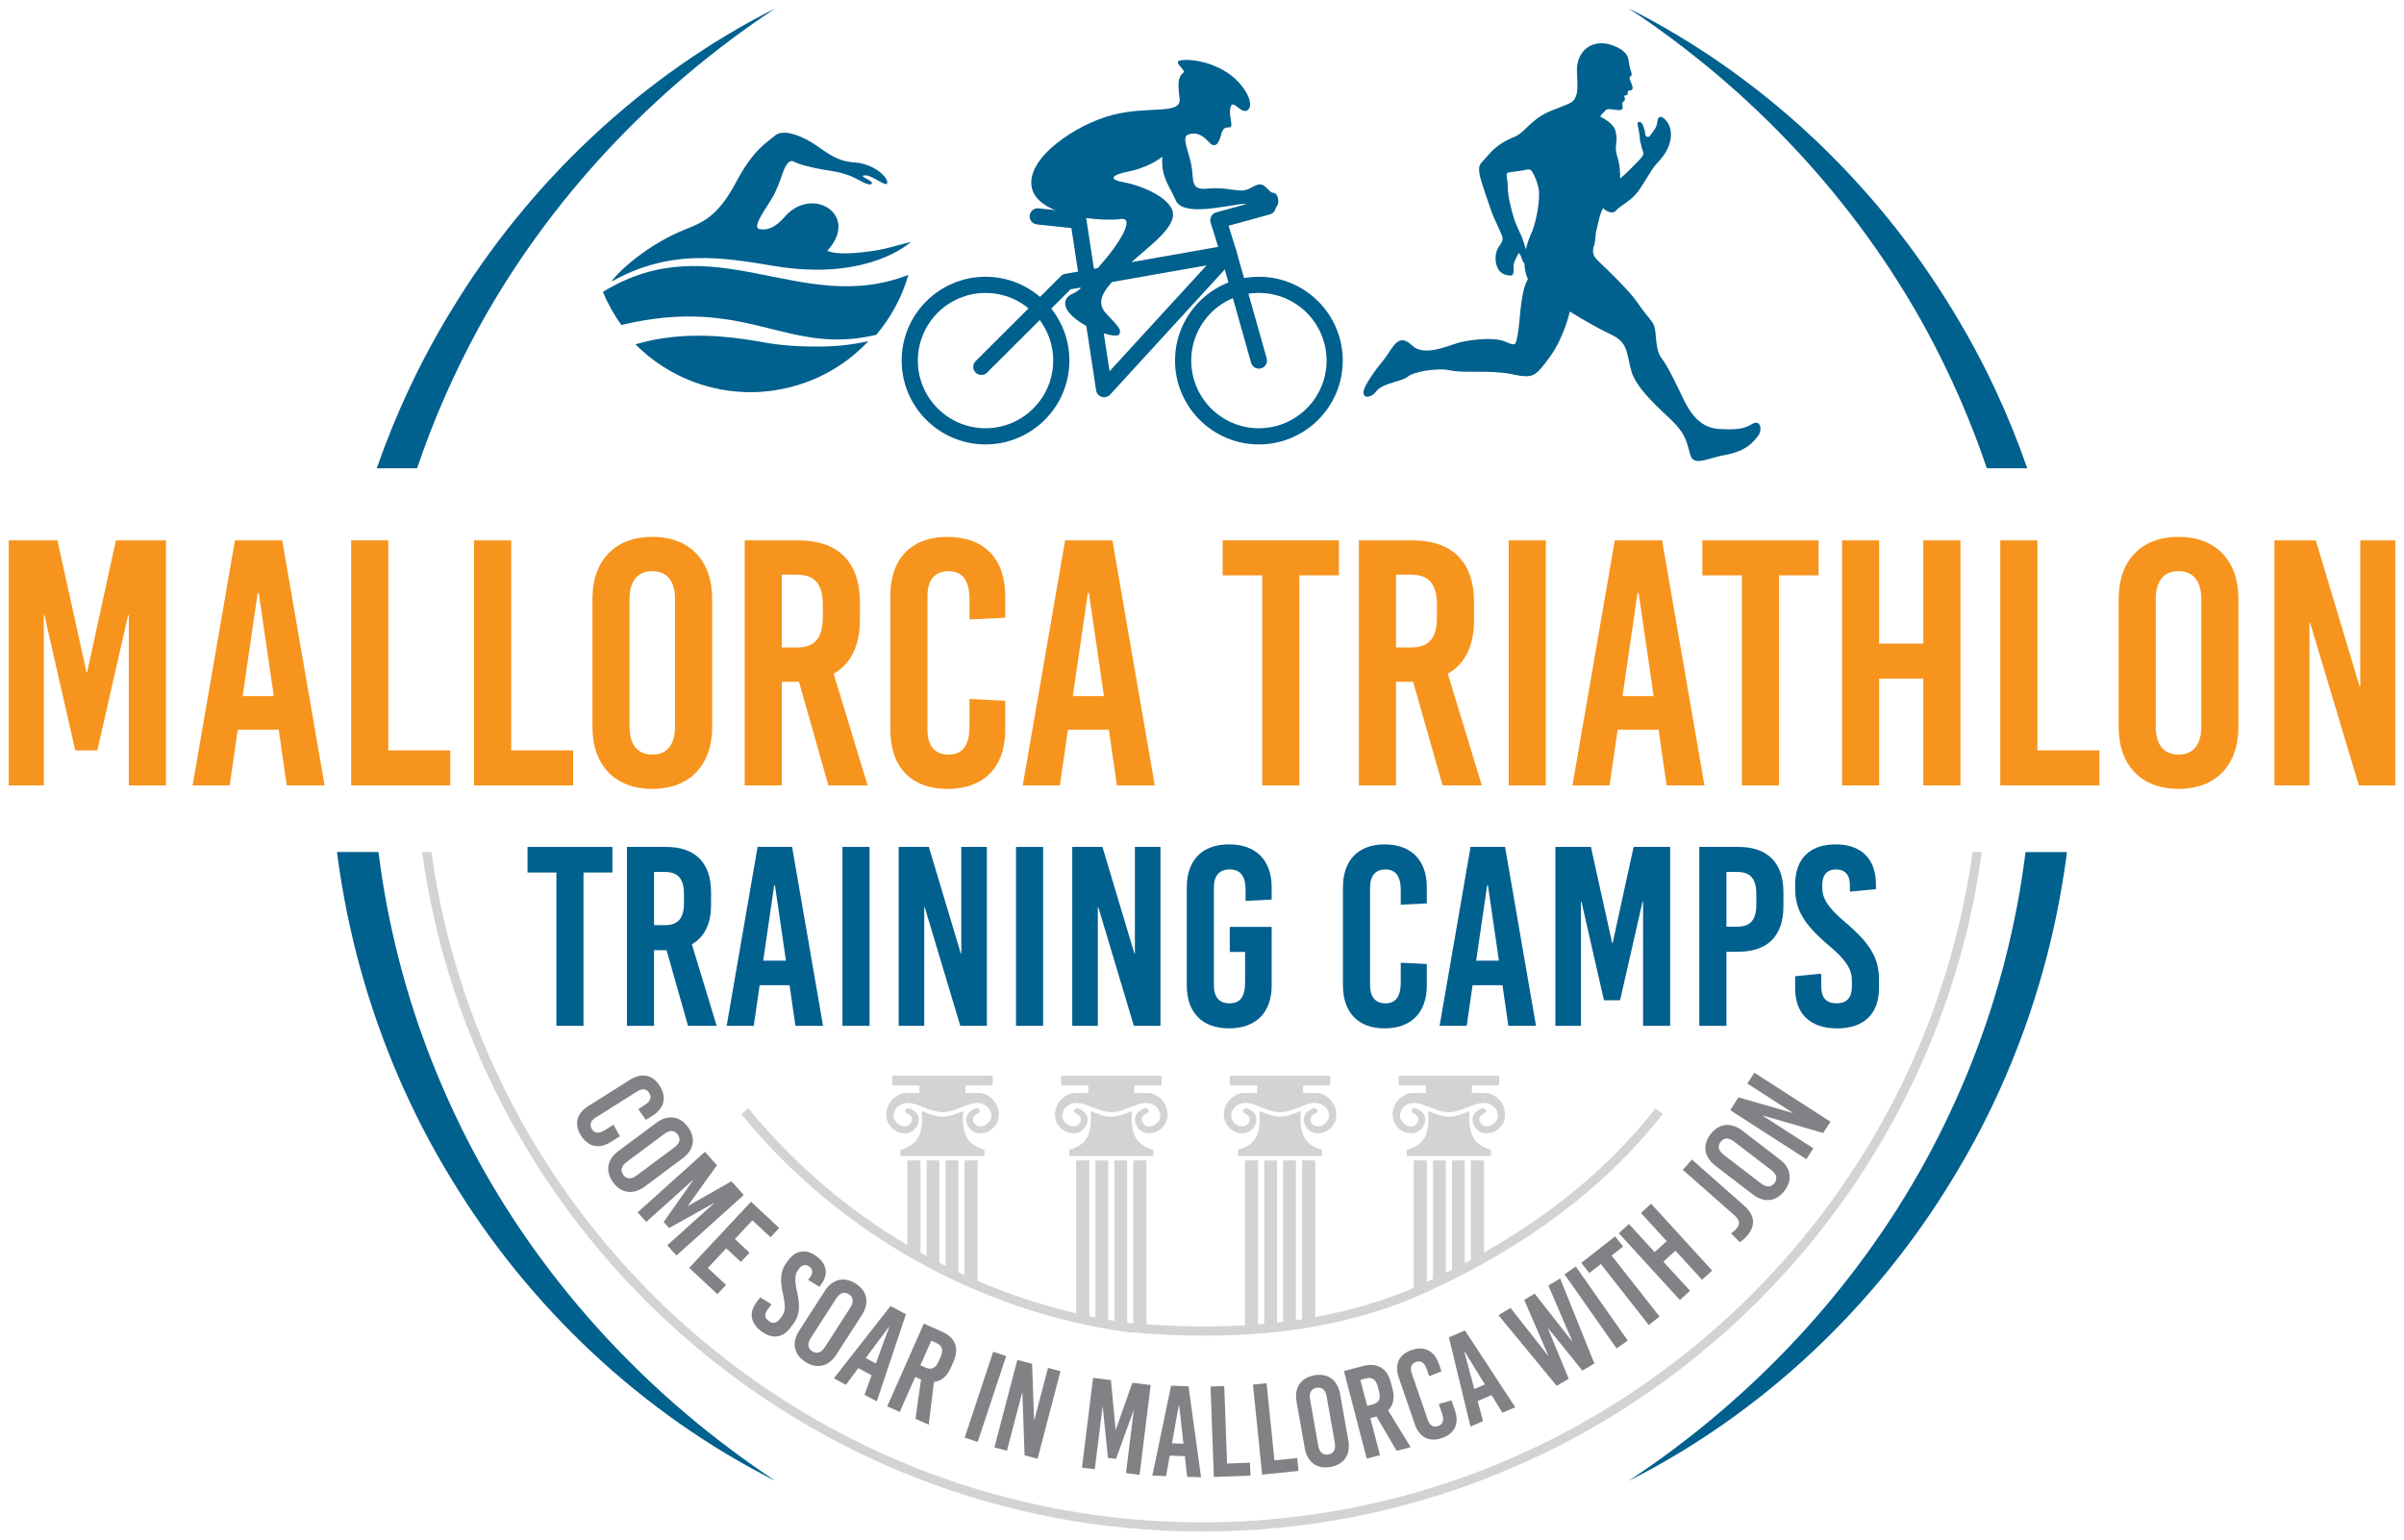 <?xml version="1.0" encoding="utf-8"?>
<!-- Generator: Adobe Illustrator 24.3.0, SVG Export Plug-In . SVG Version: 6.00 Build 0)  -->
<svg version="1.1" id="Layer_1" xmlns="http://www.w3.org/2000/svg" xmlns:xlink="http://www.w3.org/1999/xlink" x="0px" y="0px"
	 viewBox="0 0 1464 938" style="enable-background:new 0 0 1464 938;" xml:space="preserve">
<style type="text/css">
	.st0{fill:#D1D3D4;}
	.st1{fill:#00608E;}
	.st2{fill-rule:evenodd;clip-rule:evenodd;fill:#00608E;}
	.st3{fill:#808285;}
	.st4{fill:#F7941D;}
</style>
<g>
	<g>
		<path class="st0" d="M905.7,665.82h-9.33v-4.57h15.6c0.54,0,0.97-0.46,0.97-0.97v-4.99h-61.15c-0.02,0-0.04,0.02-0.04,0.04v4.95
			c0,0.5,0.46,0.97,1.01,0.97h15.6v4.57h-9.33c-11.39,2.25-15.03,17.16-5.46,22.93c5,3.02,11.77,2.17,13.98-4.49
			c1.12-3.33-0.15-6.89-5.03-8.98c-2.05-0.81-4.61,1.63-1.28,3.25c2.36,1.12,2.9,2.79,2.44,4.3c-1.16,3.64-4.8,4.1-7.59,2.4
			c-5.58-3.37-4.03-10.18,1.36-12.59c7.09-3.18,15.37,4.61,24.9,4.92c9.57-0.31,17.85-8.09,24.9-4.92c5.42,2.4,6.97,9.22,1.39,12.59
			c-2.79,1.7-6.47,1.24-7.59-2.4c-0.5-1.51,0.08-3.18,2.44-4.3c3.29-1.63,0.74-4.07-1.28-3.25c-4.92,2.09-6.2,5.65-5.07,8.98
			c2.25,6.66,8.98,7.51,13.98,4.49C920.72,682.97,917.04,668.06,905.7,665.82z"/>
		<path class="st0" d="M894.93,676.86c-3.91,1.51-8.09,3.29-12.59,3.45c-4.45-0.16-8.64-1.94-12.55-3.45
			c0.77,12.08-1.01,20.29-13.05,23.54c0,1.24,0,2.52,0,3.76c17.08,0,34.16,0,51.19,0c0-1.24,0-2.52,0-3.76
			C895.94,697.15,894.16,688.94,894.93,676.86z"/>
		<path class="st0" d="M872.69,780.08c2.61-1.23,5.21-2.47,7.78-3.74v-69.43h-7.78V780.08z"/>
		<path class="st0" d="M895.76,768.4c2.68-1.45,5.36-2.9,7.98-4.39v-57.1h-7.98V768.4z"/>
		<path class="st0" d="M884.22,774.44c2.61-1.32,5.22-2.64,7.78-4v-63.53h-7.78V774.44z"/>
		<path class="st0" d="M860.95,785.45c2.68-1.18,5.35-2.37,7.98-3.59v-74.95h-7.98V785.45z"/>
		<path class="st0" d="M802.9,665.82h-9.33v-4.57h15.6c0.54,0,0.97-0.46,0.97-0.97v-4.99H749c-0.02,0-0.04,0.02-0.04,0.04v4.95
			c0,0.5,0.46,0.97,1.01,0.97h15.6v4.57h-9.33c-11.39,2.25-15.03,17.16-5.46,22.93c5,3.02,11.77,2.17,13.98-4.49
			c1.12-3.33-0.16-6.89-5.03-8.98c-2.05-0.81-4.61,1.63-1.28,3.25c2.36,1.12,2.9,2.79,2.44,4.3c-1.16,3.64-4.8,4.1-7.59,2.4
			c-5.58-3.37-4.03-10.18,1.36-12.59c7.09-3.18,15.37,4.61,24.9,4.92c9.57-0.31,17.85-8.09,24.9-4.92c5.42,2.4,6.97,9.22,1.39,12.59
			c-2.79,1.7-6.47,1.24-7.59-2.4c-0.5-1.51,0.08-3.18,2.44-4.3c3.29-1.63,0.74-4.07-1.28-3.25c-4.92,2.09-6.2,5.65-5.07,8.98
			c2.25,6.66,8.98,7.51,13.98,4.49C817.93,682.97,814.25,668.06,802.9,665.82z"/>
		<path class="st0" d="M792.14,676.86c-3.91,1.51-8.09,3.29-12.59,3.45c-4.45-0.16-8.64-1.94-12.55-3.45
			c0.77,12.08-1.01,20.29-13.05,23.54c0,1.24,0,2.52,0,3.76c17.08,0,34.16,0,51.19,0c0-1.24,0-2.52,0-3.76
			C793.14,697.15,791.36,688.94,792.14,676.86z"/>
		<path class="st0" d="M769.9,807.49c2.62-0.23,5.2-0.51,7.78-0.79v-99.78h-7.78V807.49z"/>
		<path class="st0" d="M792.97,804.65c2.68-0.42,5.35-0.85,7.98-1.33v-96.41h-7.98V804.65z"/>
		<path class="st0" d="M781.43,806.27c2.61-0.32,5.21-0.66,7.78-1.04v-98.32h-7.78V806.27z"/>
		<path class="st0" d="M758.16,808.34c2.69-0.15,5.33-0.36,7.98-0.57V706.91h-7.98V808.34z"/>
		<path class="st0" d="M700.11,665.82h-9.33v-4.57h15.6c0.54,0,0.97-0.46,0.97-0.97v-4.99H646.2c-0.02,0-0.04,0.02-0.04,0.04v4.95
			c0,0.5,0.47,0.97,1.01,0.97h15.6v4.57h-9.33c-11.39,2.25-15.03,17.16-5.46,22.93c5,3.02,11.77,2.17,13.98-4.49
			c1.12-3.33-0.15-6.89-5.03-8.98c-2.05-0.81-4.61,1.63-1.28,3.25c2.36,1.12,2.9,2.79,2.44,4.3c-1.16,3.64-4.8,4.1-7.59,2.4
			c-5.58-3.37-4.03-10.18,1.36-12.59c7.09-3.18,15.37,4.61,24.9,4.92c9.57-0.31,17.85-8.09,24.9-4.92c5.42,2.4,6.97,9.22,1.39,12.59
			c-2.79,1.7-6.47,1.24-7.59-2.4c-0.5-1.51,0.08-3.18,2.44-4.3c3.29-1.63,0.74-4.07-1.28-3.25c-4.92,2.09-6.2,5.65-5.07,8.98
			c2.25,6.66,8.98,7.51,13.98,4.49C715.14,682.97,711.46,668.06,700.11,665.82z"/>
		<path class="st0" d="M689.34,676.86c-3.91,1.51-8.09,3.29-12.59,3.45c-4.45-0.16-8.64-1.94-12.55-3.45
			c0.77,12.08-1.01,20.29-13.05,23.54c0,1.24,0,2.52,0,3.76c17.08,0,34.16,0,51.19,0c0-1.24,0-2.52,0-3.76
			C690.35,697.15,688.57,688.94,689.34,676.86z"/>
		<path class="st0" d="M667.1,803.55c2.59,0.51,5.18,0.99,7.78,1.45v-98.08h-7.78V803.55z"/>
		<path class="st0" d="M690.17,807.14c2.68,0.22,5.35,0.43,7.98,0.61V706.91h-7.98V807.14z"/>
		<path class="st0" d="M678.64,805.65c2.59,0.42,5.18,0.81,7.78,1.18v-99.92h-7.78V805.65z"/>
		<path class="st0" d="M655.37,801.01c2.65,0.62,5.31,1.21,7.98,1.77V706.9h-7.98V801.01z"/>
		<path class="st0" d="M597.32,665.82h-9.33v-4.57h15.6c0.54,0,0.97-0.46,0.97-0.97v-4.99h-61.15c-0.02,0-0.04,0.02-0.04,0.04v4.95
			c0,0.5,0.46,0.97,1.01,0.97h15.6v4.57h-9.33c-11.39,2.25-15.03,17.16-5.46,22.93c5,3.02,11.77,2.17,13.98-4.49
			c1.12-3.33-0.16-6.89-5.03-8.98c-2.05-0.81-4.61,1.63-1.28,3.25c2.36,1.12,2.9,2.79,2.44,4.3c-1.16,3.64-4.8,4.1-7.59,2.4
			c-5.58-3.37-4.03-10.18,1.36-12.59c7.09-3.18,15.37,4.61,24.9,4.92c9.56-0.31,17.85-8.09,24.9-4.92c5.42,2.4,6.97,9.22,1.39,12.59
			c-2.79,1.7-6.47,1.24-7.59-2.4c-0.5-1.51,0.08-3.18,2.44-4.3c3.29-1.63,0.74-4.07-1.28-3.25c-4.92,2.09-6.2,5.65-5.07,8.98
			c2.25,6.66,8.98,7.51,13.98,4.49C612.34,682.97,608.66,668.06,597.32,665.82z"/>
		<path class="st0" d="M586.55,676.86c-3.91,1.51-8.09,3.29-12.59,3.45c-4.45-0.16-8.64-1.94-12.55-3.45
			c0.77,12.08-1.01,20.29-13.05,23.54c0,1.24,0,2.52,0,3.76c17.08,0,34.16,0,51.19,0c0-1.24,0-2.52,0-3.76
			C587.56,697.15,585.78,688.94,586.55,676.86z"/>
		<path class="st0" d="M564.31,766.13c2.58,1.41,5.17,2.78,7.78,4.13v-63.35h-7.78V766.13z"/>
		<path class="st0" d="M587.38,777.69c2.65,1.21,5.31,2.39,7.98,3.54V706.9h-7.98V777.69z"/>
		<path class="st0" d="M575.85,772.17c2.58,1.29,5.17,2.55,7.78,3.78v-69.04h-7.78V772.17z"/>
		<path class="st0" d="M552.57,759.46c2.64,1.57,5.3,3.1,7.98,4.6v-57.15h-7.98V759.46z"/>
	</g>
	<g>
		<path class="st1" d="M1067.1,258.27c-5,3-9.32,3.68-20.27,3.05c-10.95-0.63-17.11-8.9-21.32-17.53
			c-4.21-8.63-9.69-20.58-13.58-25.48c-1.3-1.63-2.08-3.82-2.6-6.15c-0.04-0.17-0.08-0.35-0.11-0.53c0,0,0-0.01,0-0.01
			c-0.91-4.53-0.88-9.5-1.55-12.1c-1.05-4.05-4.26-6.05-10.05-14.58c-5.79-8.53-19.95-21.74-24.85-26.48
			c-3.21-3.11-3.02-6.18-1.88-9.27c0.59-1.62,0.79-6.49,0.98-7.36c0.07-0.33,0.13-0.65,0.18-0.97c-1.05,0.12-2.13,0.17-3.24,0.17
			c1.1-0.01,2.18-0.06,3.24-0.18c0.17-0.58,1.82-7.67,1.98-8.3c0.67-2.57,1.55-4.49,1.89-5.12c0.34-1.65,0.81-3.81,1.46-6.61
			c0.15-0.65,0.27-1.31,0.38-1.98c-0.1,0.68-0.23,1.34-0.38,1.99c-0.64,2.8-1.11,4.96-1.46,6.61c0.11-0.21,0.23-0.42,0.38-0.67
			c1.47,1.74,5.63,4.11,7.9,1.42c2.26-2.68,7.9-5.21,12.05-9.95c4.16-4.74,9.28-15.2,12.63-18.52c5.24-5.21,10.49-13.47,8.1-22.04
			c-1.18-4.22-6.97-10-7.65-3.68c-0.45,4.26-2.61,5.74-4.13,8.21c-1.53,2.47-3.32,0.68-3.34-0.63c-0.03-1.32-0.13-1.97-0.9-4.22
			s-1.76-3.37-2.92-3.04c-1.22,0.34-0.71,1.57-0.52,2.8c0.39,2.41,1.16,5.58,1.09,7.12c-0.07,1.54,0.67,3.02,1.12,5.37
			c0.46,2.35,1.65,3.33,0.63,5.3c-1.02,1.97-11.26,11.91-13.76,13.87c0.25-2.98-0.32-9-1.44-12.49c-0.71-2.21-1.13-4.25-1.1-6.55
			c-4.74,8.93-5.24,16.23-5.69,22.76c-0.02,0.23-0.03,0.45-0.05,0.68c0.02-0.23,0.03-0.46,0.05-0.7c0.44-6.53,0.95-13.83,5.69-22.76
			c0-0.22,0.01-0.45,0.02-0.67c0.02-0.51,0.06-1.04,0.13-1.58c0.42-3.28,0.39-3.46-0.35-7.5c-0.58-3.16-4.49-6.19-7.01-7.68
			c-0.07-0.04-0.15-0.08-0.22-0.11c-0.59-0.34-1.09-0.59-1.43-0.72c-0.35-0.13-0.49-0.33-0.5-0.56c-0.02-0.93,2.23-2.5,2.99-3.65
			c0.95-1.44,5.16-0.39,7.65-0.18c2.49,0.21,3.05-0.84,2.81-2.18c-0.25-1.33-0.42-2.39,0.28-2.88s1.37-0.88,1.12-2.04
			c-0.25-1.16-0.98-1.65,0.42-1.86c1.4-0.21,1.2-0.75,1.34-2.05s1.16-0.63,2.34-1.27c1.4-0.78,0.07-3.33-0.91-5.87
			c-0.92-2.4,0.11-2.35,0.11-2.35c1.93-0.91-0.04-2.77-0.74-7.69c-0.41-2.87-0.39-6.56-6.7-9.79c-6.32-3.23-11.72-3.37-16.07-1.61
			c-4.35,1.75-7.88,6.07-8.84,12.21c-0.7,4.46,1.02,13.81-0.61,18.39c-1.29,3.62-2.09,4.25-8.57,6.78c-0.25,0.1-0.51,0.2-0.78,0.3
			c0.01,0,0.01,0,0.02,0c-0.01,0-0.02,0-0.03,0c-1.56,0.6-3.42,1.31-5.66,2.19c-12.29,4.8-16.32,13.59-22.54,16
			c-5.97,2.31-11.4,5.79-15.58,10.64c-5.48,6.36-6.45,5.85-5.88,11.1c0.53,4.84,5.97,19.28,7.37,23.66
			c1.14,3.56,6.37,13.91,6.69,15.72c0,0.01,0,0.02,0,0.03c0.46,2.7-1.06,3.96-2.38,6.12c-0.57,0.93-1.1,2.03-1.42,3.48
			c-1.05,4.84,0.26,8.84,2.16,11.11c1.9,2.26,5.95,2.84,7.16,2.63c1.21-0.21,1.47-2.53,1.32-5.42c-0.16-2.9,1.9-5.74,2.63-7.37
			c0.74-1.63,1.21-0.84,2.68,3.37c0.39,1.12,0.84,1.77,1.28,2.05c0,0,0,0.01,0,0.01c0.07,2.99,0.6,6.15,1.94,9.16
			c0.01,0.02,0.02,0.05,0.03,0.07c0.04,0.13,0.07,0.26,0.12,0.38c-4.77,7.72-4.77,27.23-6.18,33.55c-1.4,6.32-0.56,7.58-7.58,4.49
			c-4.05-1.78-10.91-1.88-17.26-1.26c0,0,0,0,0,0c-0.14,0.01-0.27,0.03-0.4,0.04c-4.49,0.46-8.68,1.26-11.39,2.06
			c-6.6,1.97-20.64,8.28-27.65,1.54c-7.02-6.74-10.25-1.82-14.46,4.63c-4.21,6.46-6.51,7.61-12.78,17.81
			c-6.33,10.3,1.43,10.63,5.35,5.45c3.92-5.17,15.99-6,19.21-8.95c3.22-2.95,18.11-5.62,26.11-3.79c8,1.82,23.86-0.42,37.06,2.25
			c0.17,0.03,0.33,0.07,0.5,0.1c0.12,0.03,0.25,0.05,0.37,0.07c0.01,0.01,0.01,0.02,0.02,0.03c12.34,2.45,13.49,1.5,22.26-10.43
			c8.98-12.21,12.35-27.93,12.35-27.93s0.02,0.01,0.06,0.04c-3.41-2.56-8.6-5.99-16.5-10.34c-0.49-0.27-0.96-0.56-1.41-0.86
			c0.46,0.29,0.92,0.58,1.42,0.86c7.9,4.36,13.09,7.78,16.5,10.34c0.22,0.14,1.11,0.7,2.47,1.54c4.42,2.71,13.87,8.36,22.04,12.18
			c11.09,5.19,9.69,10.81,12.91,22.6c0.94,3.43,3.06,7,5.73,10.52c0,0,0,0,0,0c0.08,0.1,0.16,0.21,0.24,0.31
			c6.53,8.46,16.25,16.54,20.75,21.37c6.42,6.9,7.05,11.27,9.16,18.69c2.11,7.42,9.74,2.21,21.9,0c12.16-2.21,16.79-8,19.48-11.63
			C1073.42,261.74,1072.1,255.27,1067.1,258.27z M957.23,70.62c0.31-2.17,0.38-4.22,0.4-4.88
			C957.61,66.41,957.54,68.46,957.23,70.62z M957.34,65.67l0.04,0.01L957.34,65.67c-0.56-0.08-1.12-0.16-1.68-0.23
			C956.23,65.51,956.78,65.58,957.34,65.67z M929.26,151.91c-0.53-1.84-1.22-3.96-1.97-6.2c-0.67-1.97-4.14-9.08-4.8-11.1
			c-1.75-5.35-4.25-14.62-4.25-20c0-6.63-2-9.16,0.63-9.58c2.13-0.34,8.34-1.03,11.35-1.78c0.85-0.21,1.72,0.07,2.31,0.67
			c0.08,0.08,0.16,0.16,0.22,0.25c0,0,0,0,0.01,0c0.03,0.04,0.07,0.07,0.1,0.11c1.62,2.49,3.03,5.87,3.94,9.65
			c0.04,0.15,0.06,0.31,0.1,0.46c1.4,6.16-1.32,20.59-3.9,26.69c0.11-0.04,0.21-0.07,0.32-0.1c-0.07,0.03-0.13,0.05-0.2,0.07
			l-0.12,0.04c-0.02,0.03-0.92,1.8-1.93,4.59c-0.03,0.09-0.08,0.19-0.11,0.28c-0.08,0.22-0.15,0.45-0.22,0.67
			c-0.12,0.36-0.25,0.73-0.37,1.12C929.97,149.01,929.59,150.42,929.26,151.91z"/>
		<g>
			<g>
				<path class="st1" d="M682.25,133.44c-9.63,1.54-49.81-0.84-53.86-18.96c-4.05-18.11,26.98-38.82,49.43-44.53
					c22.44-5.71,42.06,0.36,40.52-10.24s-0.09-13.6,2.18-15.34s-6.77-6.58-1.67-7.58c5.12-1,17.12,0.24,28.01,7.11
					s17.27,19.26,13.22,22.94c-4.05,3.69-9.23-7.23-10.71-1.46s2.51,12.21-0.86,12.23c-3.37,0.02-4,1.27-5.13,5.33
					c-1.13,4.06-3.23,8.08-7.32,3.46s-8.17-5.99-12.39-4.46s-0.19,8.97,1.72,17.98c1.9,9.01-1.01,16.19,9.74,15s18.36,2,22.98,0.92
					c4.61-1.08,5.41-3.19,9.01-3.47s5.95,5.32,8.47,5.13s4.91,7.45,0.15,9.74c-4.76,2.3-10.61,1.45-13.95-1.3s-5.19-1.65-14.12-0.35
					c-8.93,1.29-28.06,4.85-31.59-3.43s-9.33-14.47-8.21-26.7c-3.3,2.54-10.18,6.93-20.86,9.08s-12.03,4.91-2.38,6.57
					c9.64,1.66,30.01,9.6,29.72,19.86c-0.29,10.26-19.13,22.08-30.06,33.28c-10.94,11.2-18.18,18.75-10.57,26.83
					s9.31,9.76,7.95,12.51s-16.01-1.41-25.72-8.61c-9.71-7.2-8.87-13.41-2.46-16.19s10.61-10.7,18.37-19.37
					S692.49,131.81,682.25,133.44z"/>
			</g>
			<g>
				<path class="st1" d="M600.17,270.73c-28.16,0-51.07-22.91-51.07-51.07s22.91-51.07,51.07-51.07c28.16,0,51.07,22.91,51.07,51.07
					S628.33,270.73,600.17,270.73z M600.17,178.45c-22.73,0-41.22,18.49-41.22,41.22c0,22.72,18.49,41.21,41.22,41.21
					s41.21-18.49,41.21-41.21C641.39,196.93,622.9,178.45,600.17,178.45z"/>
			</g>
			<g>
				<path class="st1" d="M766.65,270.73c-28.16,0-51.07-22.91-51.07-51.07s22.91-51.07,51.07-51.07c28.16,0,51.07,22.91,51.07,51.07
					C817.72,247.82,794.81,270.73,766.65,270.73z M766.65,178.45c-22.73,0-41.21,18.49-41.21,41.22c0,22.72,18.49,41.21,41.21,41.21
					s41.22-18.49,41.22-41.21C807.87,196.93,789.38,178.45,766.65,178.45z"/>
			</g>
			<g>
				<path class="st1" d="M597.62,228.41c-1.26,0-2.53-0.48-3.49-1.45c-1.92-1.93-1.92-5.05,0.01-6.97l51.94-51.82
					c0.71-0.71,1.63-1.19,2.62-1.36l98.66-17.39c2.49-0.45,4.91,1.08,5.6,3.51l18.43,65.39c0.74,2.62-0.79,5.34-3.41,6.08
					s-5.34-0.79-6.08-3.4l-17.22-61.1l-92.74,16.35l-50.84,50.73C600.14,227.93,598.88,228.41,597.62,228.41z"/>
			</g>
			<g>
				<path class="st1" d="M672.4,241.98c-0.48,0-0.96-0.07-1.43-0.21c-1.82-0.55-3.15-2.1-3.44-3.97l-15.08-98.85l-21.01-2.24
					c-2.71-0.29-4.67-2.72-4.38-5.42s2.72-4.62,5.42-4.38l24.78,2.64c2.23,0.24,4.01,1.95,4.35,4.16l14.1,92.43l66.96-73.1
					l-5.42-17.47c-0.4-1.28-0.26-2.66,0.38-3.83s1.73-2.03,3.02-2.38l30.08-8.25c2.62-0.72,5.34,0.83,6.06,3.45
					c0.72,2.63-0.82,5.34-3.45,6.06l-25.17,6.9l4.75,15.31c0.52,1.67,0.11,3.5-1.07,4.79l-75.82,82.78
					C675.08,241.41,673.76,241.98,672.4,241.98z"/>
			</g>
		</g>
		<g>
			<path class="st1" d="M554.79,147.39c-6.15,5.2-32.2,23.21-83.46,14.62c-15.46-2.59-31.45-5.28-47.86-4.76
				c-18.37,0.59-35.14,5.27-51.04,14.29c3.41-5.49,21.59-22.48,44.79-31.76c10.77-4.31,19.92-7.9,30.94-28.65
				c11.04-20.73,19.12-24.36,23.69-28.44c4.58-4.06,14.16-0.81,21.86,3.74c7.7,4.54,14.33,11.76,26.4,12.5
				c12.06,0.73,20.5,8.89,20.23,12.33c-0.27,3.43-8.63-4.36-13.21-4.43c-4.6-0.05,1.3,2.19,3.08,3.6c1.79,1.42,0.66,3.15-4.41,0.69
				c-5.07-2.47-8.79-5.37-20.06-7.07c-11.27-1.7-19.4-4.01-21.9-5.41c-2.5-1.39-3.67,0.03-5.34,2.48
				c-1.66,2.45-4.07,13.03-9.25,21.14s-11.94,17.81-5.64,17.4c0,0,6.28,1.79,14.26-7.57c7.98-9.34,19.56-10.19,26.73-5.16
				c7.17,5.02,9.12,15.02-0.82,25.87c3.55,1.37,9.47,2.59,26.77,0.22C540.36,151.69,549.37,148.5,554.79,147.39z"/>
			<path class="st2" d="M367.21,177.77l-0.03,0.03c2.96,7.24,6.75,14,11.21,20.17c76.94-18.38,100.16,19.14,155.24,5.99
				c9-10.63,15.7-23.08,19.57-36.53C487.76,193.14,435.15,136.24,367.21,177.77z"/>
			<path class="st2" d="M528.88,207.78c-5.29,5.66-11.3,10.74-17.91,15.04c-3.76,2.48-7.74,4.7-11.88,6.66
				c-5.51,2.58-11.33,4.7-17.45,6.28c-3.29,0.85-6.58,1.51-9.88,2.01h-0.02c-0.31,0.06-0.63,0.1-0.97,0.15
				c-0.77,0.12-1.53,0.21-2.32,0.29c-2.14,0.26-4.26,0.44-6.4,0.56c-0.06,0.01-0.1,0.01-0.16,0.02c-4.09,0.21-8.15,0.14-12.17-0.16
				c-6.79-0.5-13.46-1.69-19.9-3.55c-16.18-4.64-30.95-13.37-42.82-25.31c1.36-0.41,2.73-0.79,4.08-1.14
				c9.56-2.47,19.41-3.79,30.14-4.08c0.25,0,0.47-0.02,0.72,0c10.07-0.25,20.99,0.51,32.47,2.21c0.34,0.06,0.68,0.09,1.03,0.17
				c2.92,0.42,5.91,0.93,8.9,1.48c11.25,2.11,23.04,2.76,33.24,2.71c0.27,0.01,0.54,0.01,0.79,0
				C509.63,211.13,519.72,209.91,528.88,207.78z"/>
		</g>
	</g>
	<g>
		<g>
			<path class="st0" d="M1206.91,519.05c-32.01,233.47-232.78,413.92-474.92,413.92c-242.11,0-442.91-180.45-474.92-413.92h5.64
				c31.96,230.37,230.24,408.33,469.28,408.33s437.32-177.96,469.28-408.33L1206.91,519.05L1206.91,519.05z"/>
		</g>
	</g>
	<g>
		<path class="st3" d="M397.51,679.57l-4.2,2.64l-4.61-6.59l3.8-2.39c3.73-2.35,4.52-4.8,2.88-7.4s-4.18-2.95-7.25-1.02
			l-25.45,16.04c-3.07,1.93-3.85,4.38-2.21,6.98s4.19,2.95,7.92,0.6l5.2-3.27l3.95,7.01l-5.6,3.53c-7.07,4.45-13.76,2.99-18.12-3.94
			c-4.32-6.86-2.71-13.46,4.35-17.91l25.59-16.12c7.06-4.45,13.71-3.05,18.04,3.81C406.14,668.45,404.57,675.12,397.51,679.57z"/>
		<path class="st3" d="M415.77,705.59l-23.11,17.23c-6.95,5.18-14.24,4.23-19.22-2.47c-4.99-6.69-3.82-13.95,3.13-19.13L399.68,684
			c6.95-5.18,14.24-4.23,19.22,2.47C423.89,693.16,422.72,700.41,415.77,705.59z M404.6,690.73l-22.99,17.13
			c-3.28,2.45-3.97,5.22-1.99,7.87s4.83,2.79,8.11,0.34l22.99-17.13c3.28-2.45,3.97-5.22,1.99-7.87
			C410.74,688.42,407.89,688.29,404.6,690.73z"/>
		<path class="st3" d="M406.35,758.61l28.47-25.59l-0.11-0.12l-27.24,15.17l-3.32-3.69l17.98-25.47l-0.1-0.12l-28.47,25.59
			l-5.26-5.86l41-36.85l7.32,8.14l-17.65,24.66l0.11,0.12l26.34-14.99l7.53,8.38l-41,36.85L406.35,758.61z"/>
		<path class="st3" d="M458.19,743.38l-10.65,11.4l8.92,8.34l-5.27,5.64l-8.92-8.33l-11.18,11.98l11.05,10.32l-5.27,5.64
			l-17.15-16.02l37.64-40.3l17.15,16.02l-5.27,5.64L458.19,743.38z"/>
		<path class="st3" d="M499.87,782.74l-0.86,1.13l-6.89-4.21l1.23-1.63c1.9-2.52,1.7-4.74-0.5-6.4c-2.2-1.66-4.39-1.24-6.29,1.28
			l-0.43,0.57c-1.95,2.58-2.47,5.63-0.86,12.77c2.21,9.76,1.72,15.11-2.27,20.39l-1.66,2.2c-4.74,6.29-11.16,7.07-17.76,2.09
			s-7.61-11.37-2.86-17.65l2.23-2.95l6.89,4.21l-2.37,3.14c-2.09,2.77-1.87,5.1,0.64,7s4.82,1.46,6.9-1.3l1.09-1.45
			c2.09-2.77,2.43-5.96,0.81-13.11c-2.21-9.76-1.53-14.97,2.36-20.13l0.71-0.94c4.75-6.29,11.03-7.17,17.38-2.37
			C503.74,770.17,504.62,776.46,499.87,782.74z"/>
		<path class="st3" d="M524.93,800.98l-15.61,24.23c-4.69,7.28-11.85,8.95-18.87,4.43s-8.46-11.73-3.77-19.01l15.61-24.23
			c4.69-7.28,11.85-8.95,18.87-4.43C528.17,786.48,529.62,793.69,524.93,800.98z M509.26,790.98l-15.52,24.1
			c-2.22,3.44-1.89,6.28,0.89,8.07c2.78,1.79,5.5,0.92,7.71-2.53l15.52-24.1c2.22-3.44,1.89-6.28-0.89-8.07
			S511.48,787.54,509.26,790.98z"/>
		<path class="st3" d="M526.46,849.67l4.34-11.88l-8.11-4.37l-7.53,10.17l-7.35-3.96l34.52-44.03l9.36,5.04l-17.74,53.06
			L526.46,849.67z M527.23,827.28l6.17,3.32l8.03-22.06l-0.21-0.11L527.23,827.28z"/>
		<path class="st3" d="M560.9,840.34l-3.53-1.56l-9.42,21.32l-7.64-3.37l22.28-50.42l11.02,4.87c8.21,3.63,10.7,10.07,7.04,18.35
			l-1.59,3.6c-2.35,5.33-5.88,8.25-10.3,8.7l-3.17,26.06l-8.07-3.57L560.9,840.34z M560.49,831.72l3.1,1.37
			c3.67,1.62,6.19,0.41,8.07-3.84l1.15-2.6c1.88-4.25,1.08-6.92-2.59-8.55l-3.1-1.37L560.49,831.72z"/>
		<path class="st3" d="M587.47,875.78l17.37-52.32l7.92,2.63l-17.37,52.32L587.47,875.78z"/>
		<path class="st3" d="M623.95,886.55l-1.34-38.11l-0.15-0.04l-9.25,35.34l-7.62-1.99l13.95-53.32l8.99,2.35l1.21,34.25l0.15,0.04
			l8.31-31.76l7.62,1.99l-13.95,53.32L623.95,886.55z"/>
		<path class="st3" d="M685.71,897.4l4.71-37.98l-0.16-0.02l-10.62,29.31l-4.92-0.61l-3.14-31.02l-0.16-0.02l-4.71,37.98l-7.81-0.97
			l6.78-54.7l10.86,1.35l2.84,30.19l0.16,0.02l10.05-28.59l11.17,1.39l-6.78,54.7L685.71,897.4z"/>
		<path class="st3" d="M722.94,899.64l-1.38-12.58l-9.21-0.31l-2.24,12.45l-8.34-0.29l11.39-54.76l10.62,0.36l7.65,55.41
			L722.94,899.64z M713.71,879.24l7,0.24l-2.6-23.33l-0.24-0.01L713.71,879.24z"/>
		<path class="st3" d="M761.2,891.04l0.29,7.87l-22.27,0.81l-2.01-55.08l8.34-0.31l1.72,47.22L761.2,891.04z"/>
		<path class="st3" d="M789.99,888.21l0.8,7.83l-22.17,2.26l-5.59-54.84l8.3-0.85l4.79,47.01L789.99,888.21z"/>
		<path class="st3" d="M816.11,849.18l5.01,28.39c1.51,8.53-2.62,14.62-10.84,16.07c-8.22,1.45-14.18-2.86-15.69-11.39l-5.01-28.39
			c-1.5-8.53,2.62-14.62,10.84-16.07C808.65,836.34,814.61,840.65,816.11,849.18z M797.82,852.49l4.98,28.24
			c0.71,4.03,2.88,5.89,6.14,5.32c3.26-0.58,4.66-3.06,3.95-7.1l-4.98-28.24c-0.71-4.03-2.88-5.89-6.14-5.31
			C798.51,845.97,797.11,848.46,797.82,852.49z"/>
		<path class="st3" d="M838.26,862.91l-3.73,0.97l5.87,22.56l-8.08,2.1l-13.89-53.35l11.66-3.04c8.69-2.26,14.64,1.23,16.92,10
			l0.99,3.81c1.47,5.64,0.52,10.12-2.66,13.23l13.72,22.39l-8.53,2.22L838.26,862.91z M832.58,856.42l3.28-0.85
			c3.89-1.01,5.1-3.53,3.93-8.02l-0.71-2.74c-1.17-4.5-3.46-6.1-7.35-5.09l-3.28,0.85L832.58,856.42z"/>
		<path class="st3" d="M876.21,830.71l1.62,4.69l-7.47,2.99l-1.46-4.24c-1.44-4.17-3.64-5.49-6.55-4.49s-3.83,3.4-2.65,6.83
			l9.8,28.45c1.18,3.43,3.38,4.75,6.29,3.75s3.83-3.4,2.39-7.57l-2-5.81l7.73-2.25l2.16,6.25c2.72,7.89-0.23,14.08-7.98,16.74
			c-7.67,2.64-13.73-0.43-16.45-8.33l-9.85-28.6c-2.72-7.89,0.16-14.05,7.83-16.69C867.36,819.77,873.49,822.82,876.21,830.71z"/>
		<path class="st3" d="M914.95,860.62l-6.64-10.77l-8.45,3.66l3.31,12.21l-7.66,3.31l-13.15-54.36l9.76-4.22l30.64,46.8
			L914.95,860.62z M897.86,846.14l6.43-2.78l-12.34-19.97l-0.22,0.09L897.86,846.14z"/>
		<path class="st3" d="M963.63,834.94l-20.84-25.83l-0.13,0.08l12.65,30.7l-7.31,4.34l-35.48-43.06l7.38-4.39l22.8,28.97l0.14-0.08
			l-14.61-33.84l6.37-3.78l22.74,29.01l0.13-0.08l-14.54-33.88l7.18-4.26l20.85,51.75L963.63,834.94z"/>
		<path class="st3" d="M984.46,821.44l-31.67-45.13l6.83-4.8l31.67,45.13L984.46,821.44z"/>
		<path class="st3" d="M981.45,764.84l29.19,37.17l-6.57,5.16L974.88,770l-7,5.5l-4.87-6.19l20.57-16.15l4.87,6.19L981.45,764.84z"
			/>
		<path class="st3" d="M1036.52,779.61l-16.21-17.73l-7.33,6.7l16.21,17.73l-6.16,5.63l-37.2-40.7l6.16-5.63l15.68,17.15l7.33-6.7
			l-15.68-17.15l6.17-5.63l37.2,40.7L1036.52,779.61z"/>
		<path class="st3" d="M1062.06,734.36c6.61,5.84,7.45,12.14,1.72,18.63c-1.3,1.48-2.73,2.74-4.23,3.72l-5.41-5.41
			c0.91-0.56,2.09-1.41,3.18-2.65c2.55-2.89,2.23-5.38-0.96-8.2l-31.53-27.82l5.52-6.26L1062.06,734.36z"/>
		<path class="st3" d="M1060.98,688.71l22.87,17.55c6.87,5.28,7.94,12.55,2.86,19.18c-5.08,6.62-12.39,7.47-19.26,2.2l-22.87-17.55
			c-6.87-5.27-7.94-12.55-2.86-19.17C1046.8,684.28,1054.11,683.43,1060.98,688.71z M1049.73,703.5l22.75,17.45
			c3.25,2.49,6.1,2.4,8.12-0.23c2.01-2.62,1.37-5.4-1.88-7.9l-22.75-17.45c-3.25-2.49-6.1-2.4-8.12,0.23
			S1046.48,701.01,1049.73,703.5z"/>
		<path class="st3" d="M1110.3,690.18l-36.65-10.58l-0.09,0.13l30.72,19.79l-4.26,6.62l-46.35-29.85l5.03-7.81l32.94,9.51l0.08-0.13
			l-27.61-17.78l4.26-6.62l46.35,29.85L1110.3,690.18z"/>
	</g>
	<g>
		<g>
			<path class="st1" d="M254,285.27h-24.57c11.61-33.33,26.68-65.42,44.99-95.47C321.96,110.97,391.37,45.78,472.28,5.03
				c-75.5,49.87-138.02,116.91-180.76,194.65C276.56,227.12,263.96,255.78,254,285.27z"/>
			<path class="st1" d="M472.28,902.15c-80.94-40.7-150.35-105.89-197.88-184.74c-24.01-39.3-42.35-82.18-54.75-126.69
				c-6.2-22.28-10.8-45.02-13.95-67.93c-0.18-1.25-0.33-2.49-0.48-3.74h25.3c0,0.18,0.03,0.33,0.05,0.51
				c2.69,21.87,6.89,43.57,12.35,64.93c10.9,42.76,27.44,84.09,48.62,122.99C334.28,785.21,396.8,852.28,472.28,902.15z"/>
			<path class="st1" d="M991.71,5.03c80.94,40.72,150.35,105.89,197.88,184.74c18.34,30.05,33.41,62.16,44.99,95.5h-24.62
				c-9.96-29.49-22.58-58.13-37.52-85.56C1129.71,121.97,1067.18,54.93,991.71,5.03z"/>
			<path class="st1" d="M1258.76,519.05c-0.15,1.24-0.3,2.49-0.48,3.74c-3.18,22.91-7.75,45.65-13.97,67.91
				c-12.37,44.54-30.77,87.39-54.75,126.69c-47.53,78.86-116.94,144.02-197.85,184.77c75.5-49.84,138.05-116.91,180.76-194.65
				c21.21-38.89,37.73-80.25,48.63-123.01c5.44-21.36,9.65-43.06,12.35-64.93c0.03-0.18,0.05-0.33,0.05-0.51h25.26V519.05z"/>
		</g>
	</g>
	<g>
		<path class="st4" d="M78.46,478.45V374.81h-0.43l-18.77,82.31H45.84l-18.77-82.31h-0.43v103.64H5.32V329.18h29.64l17.7,80.18h0.43
			l17.49-80.18h30.5v149.27H78.46z"/>
		<path class="st4" d="M174.63,478.45l-4.9-33.91h-24.95l-4.9,33.91h-22.6l25.8-149.27h28.79l25.8,149.27H174.63z M147.76,424.07
			h18.98l-9.17-62.91h-0.64L147.76,424.07z"/>
		<path class="st4" d="M274.2,457.12v21.32h-60.35V329.18h22.6v127.95h37.75V457.12z"/>
		<path class="st4" d="M349.05,457.12v21.32H288.7V329.18h22.6v127.95h37.75V457.12z"/>
		<path class="st4" d="M433.7,364.79v78.05c0,23.46-13.86,37.74-36.46,37.74s-36.46-14.29-36.46-37.74v-78.05
			c0-23.46,13.86-37.75,36.46-37.75C419.84,327.04,433.7,341.33,433.7,364.79z M383.37,365v77.62c0,11.09,4.9,17.06,13.86,17.06
			s13.86-5.97,13.86-17.06V365c0-11.09-4.9-17.06-13.86-17.06C388.28,347.94,383.37,353.91,383.37,365z"/>
		<path class="st4" d="M486.57,415.33h-10.45v63.12h-22.6V329.18h32.62c24.31,0,37.53,13.22,37.53,37.75v10.66
			c0,15.78-5.54,26.87-15.99,32.84l20.68,68.02h-23.88L486.57,415.33z M476.13,394.43h9.17c10.87,0,15.78-5.76,15.78-18.34v-7.68
			c0-12.58-4.9-18.34-15.78-18.34h-9.17V394.43z"/>
		<path class="st4" d="M612.17,362.87v13.43l-21.75,1.07v-12.15c0-11.94-4.48-17.27-12.8-17.27s-12.79,5.33-12.79,15.14v81.46
			c0,9.81,4.48,15.14,12.79,15.14s12.8-5.33,12.8-17.27v-16.63l21.75,1.06v17.91c0,22.6-13.01,35.83-35.19,35.83
			c-21.96,0-34.76-13.22-34.76-35.83v-81.89c0-22.6,12.79-35.82,34.76-35.82C599.16,327.04,612.17,340.26,612.17,362.87z"/>
		<path class="st4" d="M680.19,478.45l-4.9-33.91h-24.95l-4.9,33.91h-22.6l25.8-149.27h28.79l25.8,149.27H680.19z M653.32,424.07
			h18.98l-9.17-62.91h-0.64L653.32,424.07z"/>
		<path class="st4" d="M791.28,350.5v127.95h-22.6V350.5h-24.1v-21.32h70.8v21.32H791.28z"/>
		<path class="st4" d="M860.58,415.33h-10.45v63.12h-22.6V329.18h32.63c24.31,0,37.53,13.22,37.53,37.75v10.66
			c0,15.78-5.54,26.87-15.99,32.84l20.69,68.02h-23.88L860.58,415.33z M850.13,394.43h9.17c10.88,0,15.78-5.76,15.78-18.34v-7.68
			c0-12.58-4.9-18.34-15.78-18.34h-9.17V394.43z"/>
		<path class="st4" d="M918.79,478.45V329.18h22.6v149.27H918.79z"/>
		<path class="st4" d="M1014.95,478.45l-4.9-33.91H985.1l-4.9,33.91h-22.6l25.8-149.27h28.79l25.8,149.27H1014.95z M988.08,424.07
			h18.98l-9.17-62.91h-0.64L988.08,424.07z"/>
		<path class="st4" d="M1083.4,350.5v127.95h-22.6V350.5h-24.1v-21.32h70.8v21.32H1083.4z"/>
		<path class="st4" d="M1171.25,478.45v-65.04h-26.87v65.04h-22.6V329.18h22.6v62.91h26.87v-62.91h22.6v149.27H1171.25z"/>
		<path class="st4" d="M1278.5,457.12v21.32h-60.35V329.18h22.6v127.95h37.75V457.12z"/>
		<path class="st4" d="M1363.15,364.79v78.05c0,23.46-13.86,37.74-36.46,37.74s-36.46-14.29-36.46-37.74v-78.05
			c0-23.46,13.86-37.75,36.46-37.75S1363.15,341.33,1363.15,364.79z M1312.83,365v77.62c0,11.09,4.9,17.06,13.86,17.06
			s13.86-5.97,13.86-17.06V365c0-11.09-4.9-17.06-13.86-17.06S1312.83,353.91,1312.83,365z"/>
		<path class="st4" d="M1436.5,478.45l-29.64-98.94h-0.43v98.94h-21.32V329.18h25.16l26.66,88.92h0.43v-88.92h21.32v149.27H1436.5z"
			/>
	</g>
	<g>
		<path class="st1" d="M355.34,531.5v93.41h-16.5V531.5h-17.59v-15.57h51.69v15.57H355.34z"/>
		<path class="st1" d="M405.93,578.83h-7.63v46.08h-16.5V515.93h23.82c17.75,0,27.4,9.65,27.4,27.56v7.78
			c0,11.52-4.05,19.62-11.68,23.98l15.1,49.66H419L405.93,578.83z M398.3,563.57h6.7c7.94,0,11.52-4.21,11.52-13.39v-5.6
			c0-9.18-3.58-13.39-11.52-13.39h-6.69v32.38H398.3z"/>
		<path class="st1" d="M484.4,624.91l-3.58-24.75H462.6l-3.58,24.75h-16.5l18.84-108.98h21.02l18.84,108.98H484.4z M464.78,585.21
			h13.85l-6.69-45.93h-0.47L464.78,585.21z"/>
		<path class="st1" d="M513.04,624.91V515.93h16.5v108.98H513.04z"/>
		<path class="st1" d="M584.8,624.91l-21.64-72.24h-0.31v72.24h-15.57V515.93h18.37l19.46,64.92h0.31v-64.92H601v108.98H584.8z"/>
		<path class="st1" d="M618.74,624.91V515.93h16.5v108.98H618.74z"/>
		<path class="st1" d="M690.51,624.91l-21.64-72.24h-0.31v72.24h-15.57V515.93h18.37l19.46,64.92h0.31v-64.92h15.57v108.98H690.51z"
			/>
		<path class="st1" d="M774.42,540.53V548l-15.88,0.78v-6.54c0-8.72-3.27-12.61-9.65-12.61s-9.65,3.89-9.65,11.05v59.47
			c0,7.16,3.11,11.05,9.5,11.05c6.38,0,9.5-3.89,9.5-12.61v-18.68h-9.34v-15.26h25.53v35.65c0,16.5-9.5,26.15-26,26.15
			c-16.35,0-25.69-9.65-25.69-26.15v-59.78c0-16.5,9.34-26.15,25.69-26.15C764.92,514.37,774.42,524.03,774.42,540.53z"/>
		<path class="st1" d="M868.91,540.53v9.81l-15.88,0.78v-8.87c0-8.72-3.27-12.61-9.34-12.61s-9.34,3.89-9.34,11.05v59.47
			c0,7.16,3.27,11.05,9.34,11.05s9.34-3.89,9.34-12.61v-12.14l15.88,0.78v13.07c0,16.5-9.5,26.15-25.69,26.15
			c-16.04,0-25.38-9.65-25.38-26.15v-59.78c0-16.5,9.34-26.15,25.38-26.15C859.41,514.37,868.91,524.03,868.91,540.53z"/>
		<path class="st1" d="M918.57,624.91l-3.58-24.75h-18.21l-3.58,24.75h-16.5l18.84-108.98h21.02l18.84,108.98H918.57z
			 M898.96,585.21h13.86l-6.69-45.93h-0.47L898.96,585.21z"/>
		<path class="st1" d="M1000.61,624.91v-75.66h-0.31l-13.7,60.09h-9.81l-13.7-60.09h-0.31v75.66h-15.57V515.93h21.64l12.92,58.54
			h0.31l12.77-58.54h22.26v108.98H1000.61z"/>
		<path class="st1" d="M1058.68,515.93c17.75,0,27.4,9.65,27.4,27.56v8.72c0,17.9-9.65,27.56-27.4,27.56h-7.32v45.15h-16.5V515.93
			H1058.68z M1051.36,564.5h6.69c7.94,0,11.52-4.2,11.52-13.39v-6.54c0-9.18-3.58-13.39-11.52-13.39h-6.69V564.5z"/>
		<path class="st1" d="M1142.43,538.82v2.8l-15.88,1.56v-4.05c0-6.23-2.96-9.5-8.41-9.5c-5.45,0-8.41,3.27-8.41,9.5v1.4
			c0,6.38,2.8,11.83,13.85,21.17c15.1,12.77,20.7,21.8,20.7,34.87v5.45c0,15.57-9.18,24.44-25.53,24.44s-25.53-8.87-25.53-24.44
			v-7.32l15.88-1.56v7.79c0,6.85,3.11,10.27,9.34,10.27s9.34-3.43,9.34-10.27v-3.58c0-6.85-3.27-12.3-14.32-21.64
			c-15.1-12.77-20.24-21.8-20.24-34.56v-2.34c0-15.57,8.87-24.44,24.6-24.44C1133.56,514.37,1142.43,523.25,1142.43,538.82z"/>
	</g>
	<g>
		<path class="st0" d="M733.71,813.63c-15.11,0-30.92-0.73-47.56-2.18c-90.94-12.63-176.42-61.01-234.68-132.76l4.34-3.52
			c57.38,70.66,141.56,118.32,230.97,130.73c68.64,5.97,123.12-0.43,171.31-20.14c63.96-27.81,114.47-65.01,150.07-110.55l4.4,3.44
			c-36.17,46.28-87.41,84.05-152.3,112.26C822.88,806.2,781.89,813.63,733.71,813.63z"/>
	</g>
</g>
</svg>
